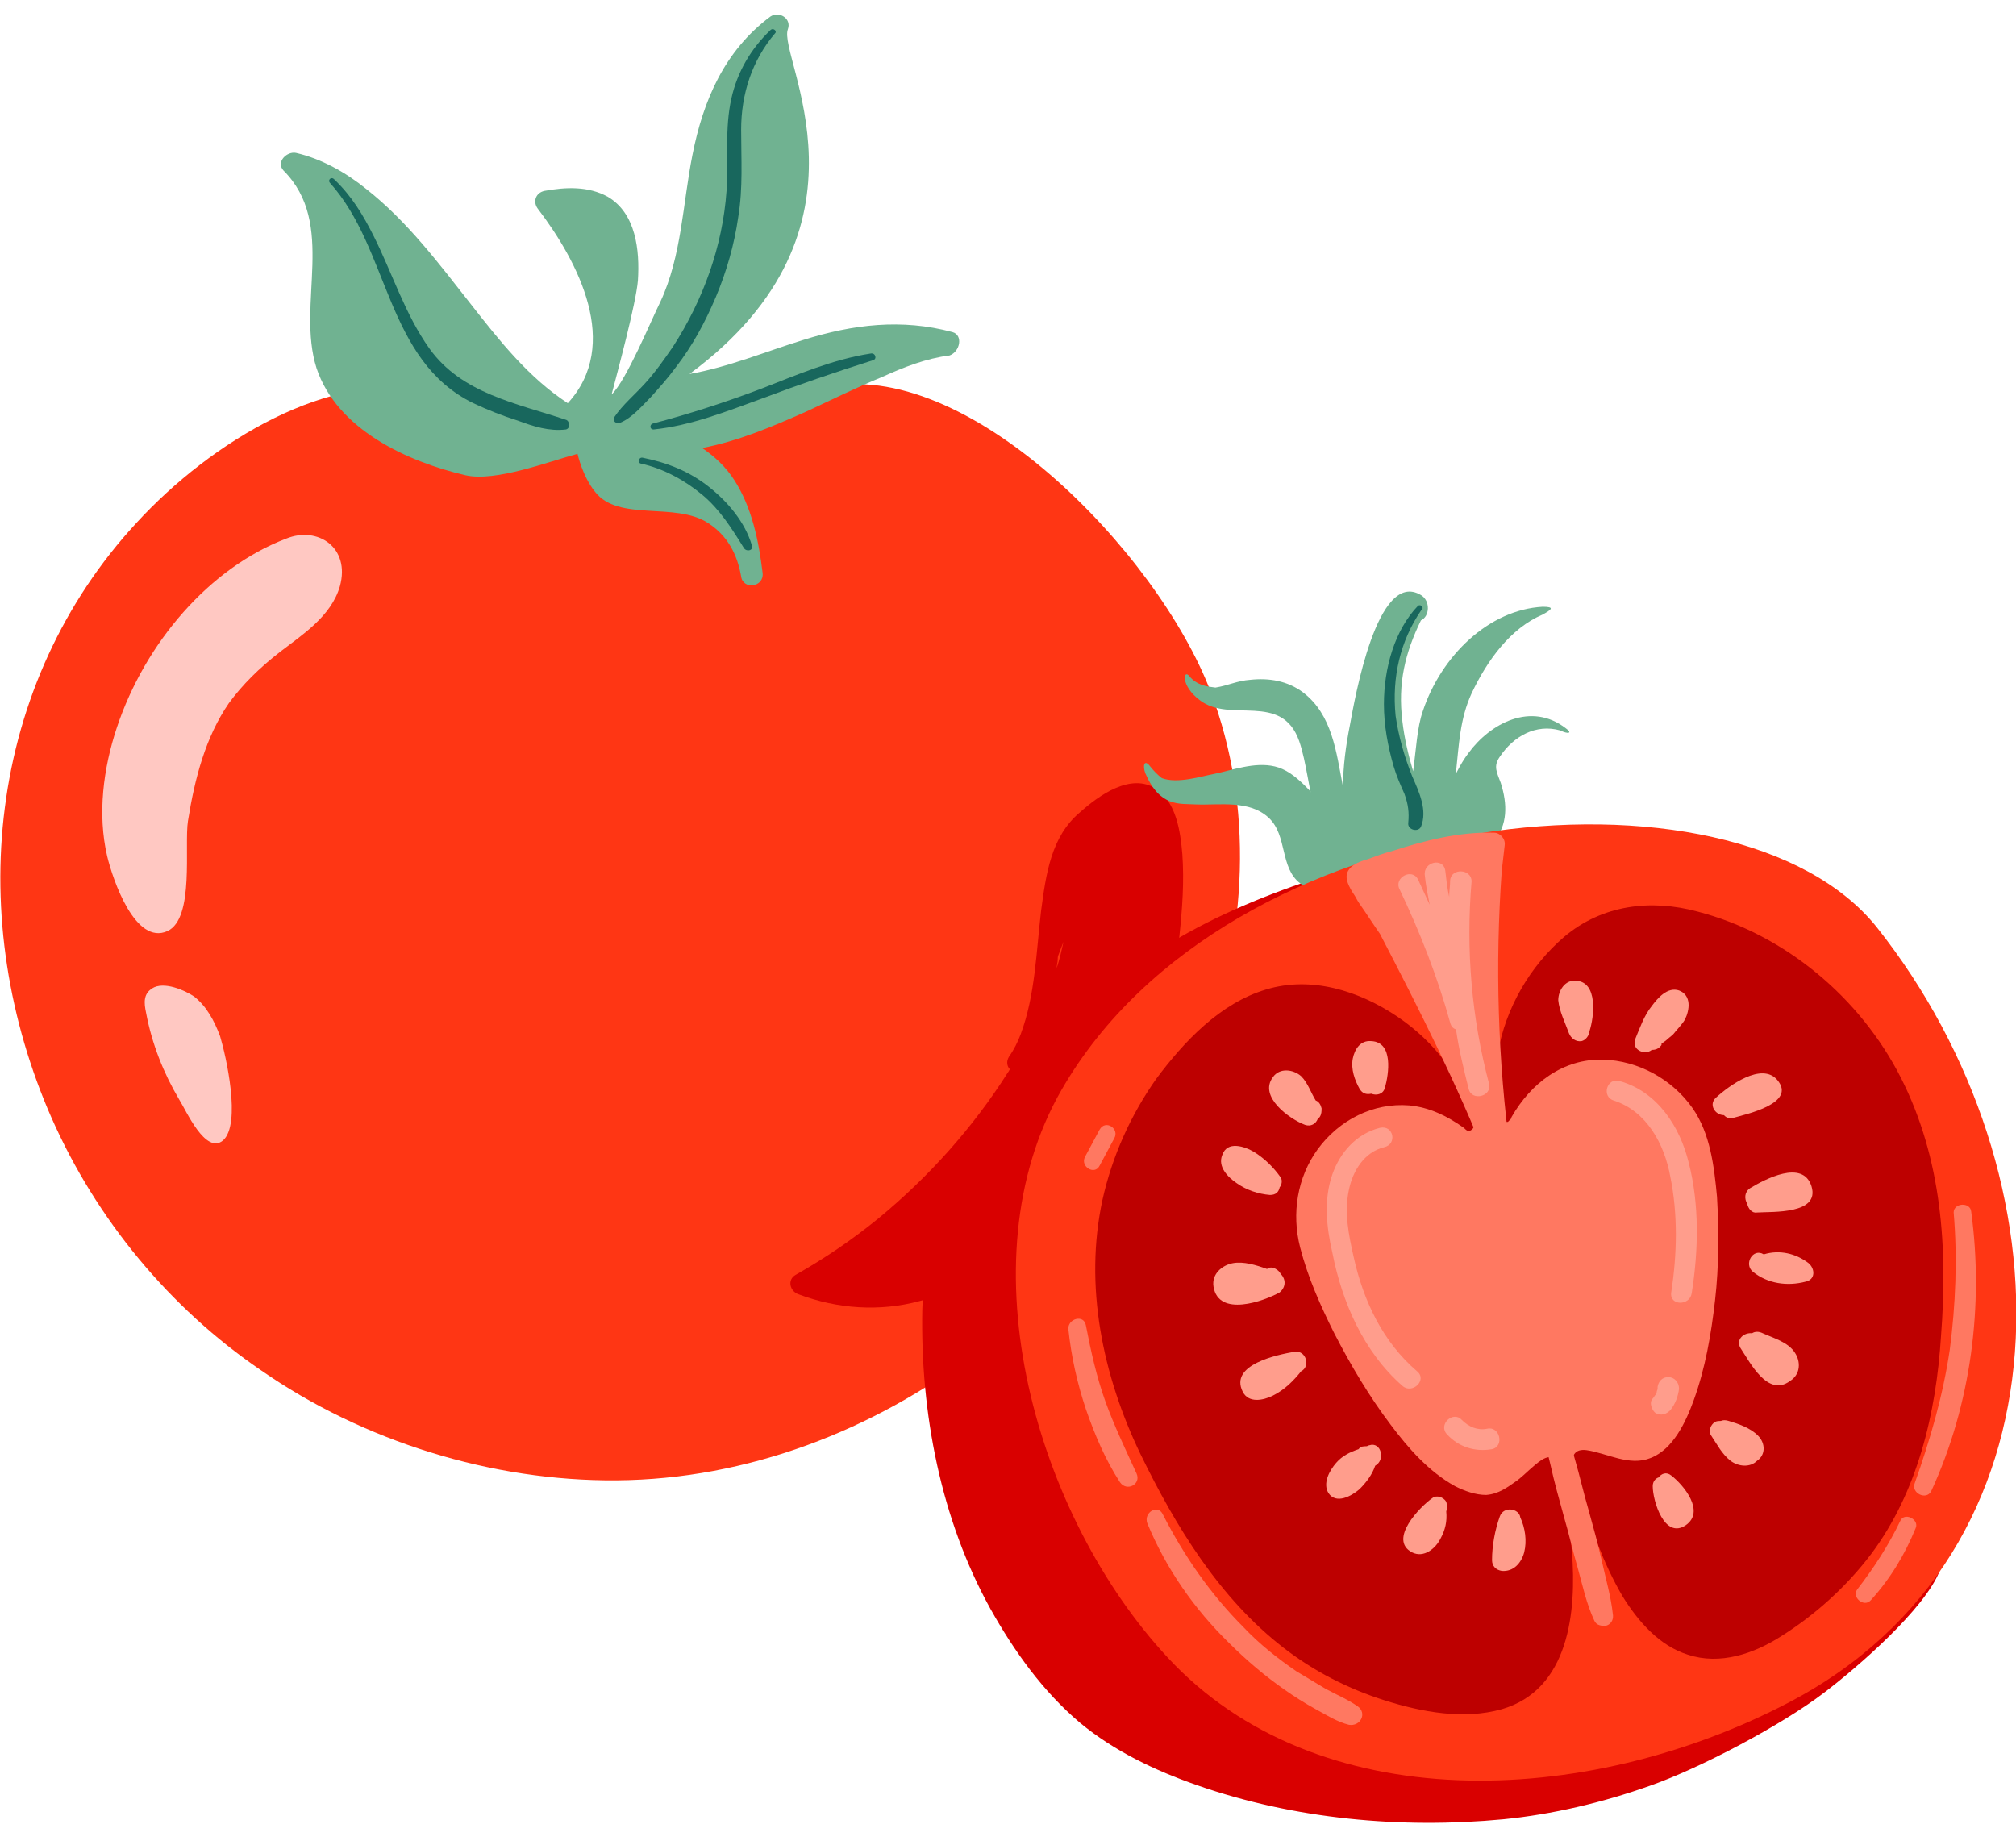 <?xml version="1.0" encoding="utf-8"?>
<!-- Generator: Adobe Illustrator 26.5.0, SVG Export Plug-In . SVG Version: 6.00 Build 0)  -->
<svg version="1.1" id="Layer_1" xmlns="http://www.w3.org/2000/svg" xmlns:xlink="http://www.w3.org/1999/xlink" x="0px" y="0px"
	 viewBox="0 0 207 189" style="enable-background:new 0 0 207 189;" xml:space="preserve">
<style type="text/css">
	.st0{fill:#FF3614;}
	.st1{fill:#70B291;}
	.st2{fill:#FFC8C2;}
	.st3{fill:#D90000;}
	.st4{fill:#18675D;}
	.st5{fill:#FF7861;}
	.st6{fill:#BD0000;}
	.st7{fill:#FF9D8C;}
</style>
<g>
	<g>
		<path class="st0" d="M124.3,71c-5.5-14.4-25.1-34.5-39.7-31.2c-24.7,5.6-19.7,7.2-40.5,0.4C34,37.9,21.7,45.3,14,53.7
			C6.5,61.8,1.9,72,0.5,82.9c-1.4,10.8,0.4,21.9,4.8,31.9c4.6,10.4,12.1,19.5,21.5,25.9c10.5,7.3,23.7,11.4,36.5,11.3
			c13.4-0.1,26.4-5.1,37-13.2c10.5-8,18.8-18.8,23.4-31.2C128,96,128.8,82.8,124.3,71z"/>
		<path class="st1" d="M97.8,34.1c-5.2-1.4-10.2-0.8-15.3,0.8c-3.9,1.2-7.7,2.8-11.7,3.5c20.3-15,9-32.6,10.1-35.4
			c0.4-1.1-0.9-1.9-1.8-1.3c-4.7,3.5-6.9,8.6-8,14.2c-1,5-1.1,10.4-3.3,15.1c-0.9,1.8-3.5,8.1-5,9.5c0.6-2.3,2.5-9.3,2.7-11.7
			c0.2-3.1-0.2-6.9-3.1-8.6c-2-1.1-4.3-1-6.5-0.6c-0.9,0.2-1.2,1.1-0.7,1.8c4.2,5.5,8.6,14,3.1,20c-4-2.6-7-6.4-9.9-10.1
			c-3.3-4.2-6.6-8.6-10.8-11.9c-2.1-1.7-4.6-3.1-7.2-3.7c-0.9-0.2-2.1,0.9-1.3,1.8c5.5,5.5,1.3,13.7,3.4,20.3
			c2.1,6.3,9.3,9.6,15.3,11c3.1,0.7,8.5-1.4,11.5-2.2c0,0,0.5,2.3,1.8,3.9c2.4,3.1,8.2,1,11.6,3.2c2,1.3,3,3.2,3.4,5.5
			c0.2,1.4,2.4,1.1,2.2-0.4c-0.4-3.3-1.1-6.7-2.9-9.5c-0.9-1.4-2-2.4-3.3-3.3c3.7-0.7,7.2-2.2,10.6-3.7c2.6-1.2,5.2-2.5,7.9-3.6
			c2.2-1,4.5-1.9,6.9-2.2C98.6,36.1,98.9,34.4,97.8,34.1z"/>
		<g>
			<path class="st2" d="M23.5,72.2c1.4-1.9,3.1-3.6,5.3-5.3c2.2-1.7,5.2-3.6,6.1-6.7c1.1-4-2.3-6.2-5.5-4.9
				C21.5,58.3,14.9,66,12,74.7c-1.4,4.2-2,8.9-1,13.2c0.6,2.5,2.9,9.2,6.2,7.7c2.8-1.3,1.7-8.8,2.1-11.3
				C20,79.9,21.1,75.7,23.5,72.2z"/>
			<path class="st2" d="M15.6,101.5c-0.3,0.2-0.6,0.5-0.7,1c-0.1,0.5,0,1,0.1,1.5c0.6,3.2,1.8,6.2,3.4,8.9c0.7,1.1,2.7,5.7,4.5,4.2
				c1.9-1.7,0.3-8.7-0.3-10.7c-0.6-1.6-1.4-3.1-2.7-4.1C19,101.7,16.8,100.7,15.6,101.5z"/>
		</g>
		<path class="st3" d="M121.4,87.7c-0.2-2.3-0.6-5.3-2.7-6.7c-2.6-1.7-5.9,0.7-7.8,2.4c-3,2.5-3.5,6.4-4,10.1
			c-0.5,4.2-0.6,8.7-2.1,12.7c-0.3,0.8-0.7,1.6-1.2,2.3c-0.3,0.5-0.2,1,0.1,1.3c-0.1,0.1-0.1,0.2-0.2,0.3c-3.6,5.7-8.2,10.8-13.3,15
			c-2.7,2.2-5.5,4.1-8.5,5.8c-0.9,0.5-0.6,1.7,0.3,2c4,1.5,8.3,1.8,12.4,0.7c4.1-1.1,7.7-3.3,10.8-6.1c6.6-5.8,11.3-13.8,14-22.1
			c1-3,1.5-6.1,1.9-9.3C121.4,93.3,121.6,90.5,121.4,87.7z M108.5,99.4c0-0.3,0.1-0.6,0.1-0.8c0-0.2,0-0.4,0.1-0.6l0.5-1.3
			C109,97.6,108.8,98.5,108.5,99.4z"/>
	</g>
	<path class="st4" d="M58.1,43.1c-5.1-1.7-10.7-2.7-14-7.3c-2.5-3.5-3.8-7.7-5.7-11.5c-1.1-2.2-2.3-4.2-4.1-5.9
		c-0.3-0.3-0.7,0.1-0.4,0.4c6.1,6.8,5.7,18.2,14.7,22.6c1.5,0.7,3,1.3,4.6,1.8c1.6,0.6,3.2,1.1,4.9,0.9C58.6,44,58.5,43.2,58.1,43.1
		z"/>
	<path class="st4" d="M77.2,56c-0.7-2.4-2.5-4.5-4.4-6c-2-1.6-4.3-2.5-6.8-3c-0.4-0.1-0.6,0.5-0.2,0.6c2.3,0.5,4.5,1.7,6.3,3.2
		c1.8,1.5,3,3.4,4.3,5.5C76.7,56.7,77.4,56.5,77.2,56z"/>
	<path class="st4" d="M79.1,3.1c-2,1.9-3.4,4.3-4,7c-0.7,3.1-0.3,6.3-0.5,9.5c-0.4,5.7-2.4,11.2-5.5,16c-0.9,1.3-1.8,2.6-2.9,3.8
		c-1,1.1-2.3,2.2-3.1,3.4c-0.3,0.4,0.2,0.8,0.6,0.6c1.2-0.5,2.2-1.7,3.1-2.6c0.9-1,1.8-2,2.6-3.1c1.7-2.2,3-4.6,4.1-7.2
		c1.1-2.6,1.9-5.4,2.3-8.2c0.5-3,0.3-6,0.3-9c0-3.6,1.1-7.1,3.5-9.9C79.8,3.2,79.4,2.8,79.1,3.1z"/>
	<path class="st4" d="M89.4,36.3c-3.9,0.6-7.6,2.2-11.2,3.6c-3.7,1.4-7.4,2.6-11.2,3.6c-0.3,0.1-0.3,0.6,0.1,0.6
		c3.9-0.4,7.6-1.9,11.2-3.2c3.7-1.4,7.5-2.7,11.3-3.9C90.1,36.9,89.9,36.2,89.4,36.3z"/>
</g>
<g>
	<g>
		<path class="st3" d="M191.5,157.1c-1.3-3.5-3.2-6.7-5-9.9c-2.2-4-4.1-8.1-5.7-12.5c-2.2-6.3-4.9-12.5-8.4-18.2
			c-3.2-5.4-4.7-29.6-10.6-30.4c-8.3-1.1-23.8,3-24.6,3.4c-12.5,4-20.5,8.2-29,17.1c-4,4.2-7.8,9.2-10.1,14.6
			c-1.8,4.2-3.3,8.8-3.4,13.3c-0.2,10.6,1.9,21.5,7,30.7c2.4,4.3,5.4,8.5,9.2,11.7c3.5,2.9,7.7,4.9,12,6.4c10,3.5,21,4.5,31.5,3.5
			c5-0.5,10.1-1.7,14.9-3.4c5.2-1.8,13.7-6.3,18-9.6c3.3-2.5,10.4-8.6,11.9-12.6C200.4,158.3,192.6,160,191.5,157.1z"/>
		<g>
			<g>
				<path class="st1" d="M160.8,74.8c-3.6-2.8-7.8-0.5-10,2.5c-1.3,1.7-2,3.8-3,5.7c-1,1.9-2.2,3.2-4,3.9c0-0.6-0.6-1.3-1.3-1
					c-4.8,2.1-7.3-6.2-11.6-7.2c-2.1-0.5-4.4,0.4-6.4,0.8c-1.1,0.2-3.6,1-5.2,0.4c-0.4-0.3-0.8-0.7-1.2-1.2
					c-0.6-0.8-0.8-0.1-0.5,0.7c1.5,3.5,3.5,3.1,5.2,3.2c2.4,0.1,5.5-0.5,7.5,1.4c1.9,1.8,1.1,5.1,3.2,6.7c2.9,2.2,6.2-0.2,8.6-2
					c3.4,2.1,8.9,0.6,11.3-2.3c1.4-1.7,1.4-3.8,0.7-6c-0.4-1.1-0.8-1.7-0.1-2.7c1.4-2.1,3.7-3.4,6.2-2.7
					C161,75.4,161.5,75.3,160.8,74.8z"/>
				<path class="st1" d="M158.4,62.3c-5.5,0.3-10.4,5-12.3,10.7c-0.6,1.7-0.7,4-1,6.2c-0.5-1.7-0.9-3.4-1.1-5.1
					c-0.5-4,0.3-7.1,1.9-10.4c0.9-0.4,1-2,0-2.6c-4.5-2.7-6.8,10.7-7.3,13.4c-0.4,2-0.7,4.2-0.7,6.3c-0.7-3.6-1.1-7.4-4.1-9.7
					c-1.6-1.2-3.5-1.5-5.4-1.3c-1.4,0.1-2.3,0.6-3.6,0.8c-0.8-0.1-1.9-0.2-2.7-1.2c-0.6-0.7-0.9,1,1.1,2.5c3.1,2.4,8.4-0.9,10.2,4.2
					c1.5,4.3,1,12.1,6.7,12.9c0.5,0.1,0.8-0.3,1-0.8c0.2,0.1,0.4,0.2,0.6,0.3c1.9,0.6,3.7-0.4,5.4-1.2c0.7-0.3,1-1,0.8-1.8
					c1-1.8,1.4-4.2,1.6-6.2c0.3-2.8,0.4-5.5,1.6-8.1c1.6-3.4,4-6.7,7.3-8.1C159.3,62.6,159.7,62.3,158.4,62.3z"/>
			</g>
			<path class="st4" d="M145.6,62.2c-2.4,2.5-3.5,6.4-3.5,10.1c0,2.2,0.4,4.3,1,6.4c0.3,1,0.7,1.9,1.1,2.8c0.4,1.1,0.5,1.9,0.4,3
				c-0.1,0.7,1,1,1.3,0.4c0.7-1.7-0.2-3.6-0.9-5.2c-0.8-2-1.4-4.1-1.7-6.2c-0.4-4,0.5-7.7,2.6-10.8C146.3,62.4,145.9,62,145.6,62.2z
				"/>
		</g>
		<g>
			<path class="st0" d="M109,111.9c-10.2,17.7-2.5,43.9,10.9,58.3c15.3,16.5,42.8,15.5,63.6,4.7c29.8-15.4,29.5-54.1,9.2-79.7
				C178.1,77,126.1,82.2,109,111.9z"/>
			<path class="st5" d="M173.8,106.6c-8.1-1.9-17.3,1.4-20.3,10.1c-5.2-5.1-10.5-5.2-15.3-2.8c-5.1,2.7-7.9,8.9-7.9,13.7
				c0,5.1,1.7,10.1,4.1,14.5c2.3,4.2,5.9,8.7,11,10.7c4.8,1.8,15.7,3.2,14.4-5.4c1,1.4,1.9,4.6,5.2,4.2c2.7-0.3,5.5-0.9,7.7-2.3
				c6-3.9,6.5-11.3,7.4-17c0.8-5.2,2.2-10.4,1.7-15.7C181.4,112.2,179.1,107.9,173.8,106.6z"/>
			<path class="st6" d="M195.2,110.7c-4.2-8.3-12-14.8-20.9-17.1c-4.8-1.3-9.8-0.7-13.7,2.6c-3.5,3-6,7.3-6.8,11.9
				c-0.4,2.1-0.3,4.3,0.2,6.4c-0.1,0.3,0.1,0.6,0.4,0.7c0.1,0,0.2,0,0.3,0c0.1,0,0.2,0,0.2-0.1c0.2-0.1,0.3-0.3,0.3-0.4
				c2-3.5,5.3-6,9.4-5.9c3.6,0.1,7.1,2,9.2,5c1.8,2.6,2.2,5.9,2.5,9.1c0.2,3.5,0.2,7.1-0.2,10.6c-0.4,3.5-1,7-2.2,10.3
				c-0.8,2.2-2.1,5-4.4,5.9c-2.2,0.9-4.5-0.5-6.6-0.8c-2.4-0.3-1.2,2.8-0.8,4c1.2,3.8,2.5,7.6,4.5,11c1.6,2.6,3.8,5.1,6.7,6
				c3.3,1.1,6.8-0.1,9.6-1.9c3.5-2.2,6.7-5.1,9.2-8.4c4.8-6.4,6.7-14.5,7.2-22.4C200,128.2,199.4,119,195.2,110.7z"/>
			<path class="st6" d="M158.3,149.9c-0.9,0.6-1.6,1.4-2.5,2.1c-1,0.7-1.9,1.4-3.2,1.5c-1.1,0-2.2-0.4-3.2-0.9
				c-2.7-1.5-4.8-3.9-6.6-6.3c-2.2-2.9-4.1-6.1-5.8-9.4c-1.4-2.8-2.7-5.7-3.5-8.8c-0.9-3.5-0.3-7.2,1.8-10.1c2.2-3,5.7-4.8,9.4-4.5
				c2.1,0.2,3.9,1.1,5.6,2.3c0.1,0.1,0.3,0.3,0.4,0.3c0.1,0,0.2,0,0.2,0c0.1,0,0.2-0.1,0.2-0.1c0.3-0.2,0.3-0.6,0.1-0.8
				c-0.9-4.5-4-8.3-7.7-10.8c-4-2.7-8.9-4.2-13.5-2.8c-4.7,1.4-8.4,5.3-11.3,9.2c-2.6,3.7-4.5,7.9-5.5,12.4c-1.9,8.8,0,18,3.9,26.1
				c3.6,7.4,8.1,14.8,14.7,19.9c3.1,2.4,6.6,4.2,10.4,5.4c3.8,1.2,8.1,2,12,0.9c6.9-2,7.7-10,7.2-16.2c-0.2-2.1-0.4-4.1-0.7-6.2
				c-0.1-0.9-0.2-2.4-0.8-3.1C159.4,149.4,158.8,149.6,158.3,149.9z"/>
			<path class="st5" d="M153.4,85.5c-3.6-0.1-7.1,0.8-10.5,1.9c-0.8,0.2-1.6,0.5-2.4,0.8c-0.7,0.2-1.6,0.5-2,1.1
				c-0.5,0.7-0.1,1.5,0.3,2.2c0.2,0.3,0.4,0.6,0.6,1c0.1,0.1,0.1,0.2,0.2,0.3c0.7,1,1.4,2.1,2.1,3.1c4,7.7,7.9,15.4,11.1,23.5
				c0.2,0.6,1,0.7,1.5,0.5c0.6-0.2,0.8-0.8,0.8-1.4c-1.3-9.6-1.6-19.4-0.9-29.1c0.1-0.8,0.2-1.7,0.3-2.6
				C154.6,86.1,154,85.5,153.4,85.5z M145.3,92.3c0-0.1-0.1-0.2-0.1-0.4c0.1,0,0.1,0,0.2,0C145.3,92,145.3,92.2,145.3,92.3z"/>
			<path class="st5" d="M164.5,160.4c-0.4-1.8-0.9-3.6-1.4-5.4c-0.5-1.7-0.9-3.5-1.4-5.2c-0.5-1.7-0.9-3.6-1.7-5.2
				c-0.4-0.8-1.8-0.6-1.8,0.4c0,1.8,0.6,3.6,1,5.4c0.4,1.8,0.9,3.6,1.4,5.4c0.5,1.7,0.9,3.5,1.4,5.2c0.5,1.8,0.9,3.7,1.7,5.4
				c0.2,0.5,0.8,0.6,1.3,0.5c0.5-0.2,0.7-0.7,0.6-1.2C165.4,163.9,164.9,162.2,164.5,160.4z"/>
			<path class="st5" d="M200.6,124.5c0.4,4.7,0.2,9.5-0.4,14.1c-0.7,4.7-2,9.2-3.6,13.7c-0.4,1,1.2,1.8,1.7,0.8
				c4.1-8.9,5.4-19.1,4.1-28.7C202.3,123.4,200.6,123.5,200.6,124.5z"/>
			<path class="st5" d="M139.4,175.2c-1-0.7-2.2-1.2-3.3-1.8c-1-0.6-2-1.2-3-1.8c-1.9-1.3-3.8-2.8-5.4-4.5
				c-3.4-3.4-6.1-7.3-8.3-11.6c-0.5-1.1-2-0.2-1.6,0.9c1.9,4.6,4.8,8.8,8.4,12.3c1.8,1.8,3.7,3.4,5.7,4.8c1,0.7,2.1,1.4,3.2,2
				c1.1,0.6,2.2,1.3,3.4,1.6C139.7,177.3,140.4,175.9,139.4,175.2z"/>
			<path class="st5" d="M116.7,151.3c-1.1-2.4-2.3-4.9-3.2-7.4c-0.9-2.5-1.5-5.2-2-7.8c-0.2-1.2-1.9-0.7-1.8,0.4
				c0.3,2.8,0.9,5.5,1.8,8.2c0.9,2.6,2,5.2,3.5,7.5C115.7,153.2,117.2,152.4,116.7,151.3z"/>
			<path class="st5" d="M112.9,116c-0.5,0.9-1,1.9-1.5,2.8c-0.5,1,1,1.9,1.5,0.9c0.5-0.9,1-1.9,1.5-2.8
				C115,115.9,113.5,114.9,112.9,116z"/>
			<path class="st5" d="M195.1,156.2c-1.2,2.5-2.7,4.8-4.4,7c-0.6,0.8,0.7,1.9,1.4,1.1c2-2.2,3.5-4.7,4.6-7.4
				C197.1,156,195.5,155.2,195.1,156.2z"/>
			<path class="st7" d="M161.8,100.7c-1.1-0.1-1.8,1-1.8,2c0.1,1.1,0.7,2.3,1.1,3.4c0.2,0.5,0.7,0.9,1.3,0.8
				c0.4-0.1,0.7-0.5,0.8-0.9c0,0,0-0.1,0-0.1C163.7,104.4,164.1,100.8,161.8,100.7z"/>
			<path class="st7" d="M172.4,101.7c-1.2-0.4-2.2,0.8-2.8,1.6c-0.8,1-1.2,2.2-1.7,3.4c-0.4,1.1,1,1.7,1.7,1.1c0.4,0,0.7-0.1,1-0.5
				c0,0,0,0,0-0.1c0,0,0-0.1,0.1-0.1c0.1-0.1,0.3-0.2,0.4-0.3c0.2-0.2,0.5-0.4,0.7-0.6c0.4-0.5,0.9-1,1.2-1.5
				C173.5,103.7,173.7,102.2,172.4,101.7z"/>
			<path class="st7" d="M182.5,110.9c-1.6-1.9-5,0.6-6.3,1.8c-0.8,0.7-0.1,1.8,0.8,1.8c0.2,0.2,0.5,0.4,0.9,0.3
				C179.3,114.4,184.5,113.3,182.5,110.9z"/>
			<path class="st7" d="M186,121.8c-0.9-2.8-4.8-0.7-6.3,0.2c-0.6,0.4-0.6,1.1-0.3,1.6c0.1,0.5,0.5,1,1,0.9
				C182,124.4,186.9,124.7,186,121.8z"/>
			<path class="st7" d="M185.7,129.7c-1.3-1-3-1.4-4.6-0.9c-1.1-0.7-2.1,1-1.1,1.8c1.5,1.2,3.5,1.5,5.4,1
				C186.4,131.4,186.4,130.3,185.7,129.7z"/>
			<path class="st7" d="M184.3,138.9c-0.7-1.1-2.2-1.5-3.3-2c-0.4-0.2-0.8-0.2-1.1,0c-0.8-0.1-1.7,0.6-1.2,1.5
				c1,1.5,2.8,5.1,5.1,3.4C184.9,141.1,184.9,139.8,184.3,138.9z"/>
			<path class="st7" d="M180.5,147.4c-0.8-0.8-2-1.2-3-1.5c-0.3-0.1-0.6-0.1-0.8,0c-0.2,0-0.4,0-0.6,0.1c-0.5,0.3-0.7,1-0.4,1.4
				c0.6,0.9,1.1,1.9,2,2.6c0.8,0.6,2,0.7,2.7,0C181.3,149.4,181.3,148.2,180.5,147.4z"/>
			<path class="st7" d="M171.6,151.5c-0.5-0.4-1-0.2-1.3,0.2c-0.3,0.1-0.6,0.4-0.6,0.9c0,1.5,1.2,5.5,3.4,4
				C175.1,155.2,172.9,152.5,171.6,151.5z"/>
			<path class="st7" d="M156.1,155.8c-0.1-0.9-1.7-1.2-2.1-0.1c-0.5,1.4-0.8,3-0.8,4.5c0,0.6,0.4,1,1,1.1c1.2,0.1,2-0.8,2.3-1.9
				C156.8,158.2,156.6,156.9,156.1,155.8z"/>
			<path class="st7" d="M148.5,154.2c-0.3-0.5-1-0.7-1.4-0.4c-1.3,0.9-4.6,4.3-2.1,5.6c1.2,0.6,2.4-0.4,2.9-1.4
				c0.5-0.9,0.7-1.8,0.6-2.8C148.6,154.9,148.6,154.5,148.5,154.2z"/>
			<path class="st7" d="M140.6,148.4c-0.1,0-0.2,0.1-0.3,0.1c-0.3,0-0.6,0-0.8,0.3c-0.9,0.3-1.7,0.7-2.3,1.4
				c-0.7,0.8-1.4,2.1-0.8,3.1c0.8,1.2,2.4,0.3,3.2-0.4c0.7-0.7,1.3-1.5,1.6-2.4C142.3,149.9,141.8,148,140.6,148.4z"/>
			<path class="st7" d="M132.9,138.8c-1.7,0.3-6.7,1.3-5.3,4.1c0.6,1.2,2.1,0.9,3.1,0.4c1.2-0.6,2.1-1.5,2.9-2.5
				C134.6,140.3,134.1,138.6,132.9,138.8z"/>
			<path class="st7" d="M131.5,130.8c-0.1-0.2-0.3-0.4-0.5-0.5c-0.3-0.2-0.7-0.2-0.9,0c-1.1-0.4-2.4-0.8-3.5-0.6
				c-1.1,0.2-2.2,1.1-2,2.4c0.5,3.2,5.2,1.5,6.8,0.6C132.1,132.1,132,131.3,131.5,130.8z"/>
			<path class="st7" d="M131.5,120.9c-0.7-1-1.6-1.9-2.7-2.6c-1-0.6-2.8-1.2-3.3,0.3c-0.5,1.2,0.6,2.3,1.5,2.9
				c1,0.7,2.2,1.1,3.4,1.2c0.6,0,0.9-0.3,1-0.8C131.6,121.7,131.7,121.2,131.5,120.9z"/>
			<path class="st7" d="M135.1,113c-0.5-0.8-0.8-1.8-1.5-2.5c-0.8-0.7-2.2-0.9-2.9,0.1c-1.5,2,1.7,4.3,3.3,4.9
				c0.6,0.2,1.1-0.1,1.3-0.6c0.1-0.1,0.2-0.2,0.2-0.2c0.2-0.3,0.2-0.6,0.2-0.9C135.6,113.4,135.4,113.1,135.1,113z"/>
			<path class="st7" d="M140.8,106.9c-1.1-0.1-1.7,0.8-1.9,1.8c-0.2,1.1,0.2,2.2,0.7,3.1c0.3,0.5,0.7,0.6,1.2,0.5
				c0.5,0.2,1.2,0.1,1.4-0.6C142.6,110.3,143.1,107,140.8,106.9z"/>
			<path class="st7" d="M148.9,90.4c0,0.6-0.1,1.1-0.1,1.7c-0.2-0.9-0.3-1.8-0.4-2.7c-0.2-1.4-2.3-0.9-2.1,0.5c0.1,1,0.3,2,0.5,3
				c-0.4-0.9-0.8-1.7-1.2-2.6c-0.6-1.2-2.5-0.2-1.9,1c2.1,4.4,3.9,9,5.2,13.7c0.1,0.4,0.3,0.6,0.6,0.7c0.3,2.1,0.8,4.1,1.3,6.1
				c0.3,1.3,2.4,0.8,2.1-0.5c-1.8-6.8-2.4-13.8-1.8-20.8C151.1,89.2,149,89.1,148.9,90.4z"/>
			<path class="st7" d="M141.7,115.8c-2.4,0.6-4.1,2.5-4.9,4.8c-0.9,2.6-0.6,5.4,0,8c1,5.1,3.2,10.2,7.2,13.7c1,0.9,2.6-0.6,1.5-1.5
				c-3.5-3-5.5-7.2-6.5-11.7c-0.5-2.2-1-4.6-0.5-6.9c0.4-2,1.6-3.9,3.6-4.4C143.5,117.5,143.1,115.5,141.7,115.8z"/>
			<path class="st7" d="M152.7,146.7c-1,0.2-1.9-0.2-2.6-0.9c-0.9-1-2.5,0.5-1.5,1.5c1.2,1.3,2.9,1.8,4.6,1.5
				C154.5,148.5,154,146.4,152.7,146.7z"/>
			<path class="st7" d="M173.4,119.4c-0.9-3.7-3.2-7.3-7.1-8.4c-1.3-0.4-1.9,1.6-0.6,2c3.4,1.1,5.2,4.5,5.8,7.8
				c0.8,3.9,0.7,8,0.1,11.9c-0.2,1.4,1.9,1.4,2.1,0.1C174.4,128.4,174.5,123.7,173.4,119.4z"/>
			<path class="st7" d="M171.3,141.4c-0.6,0-1,0.4-1.1,1c0,0,0,0,0,0c0,0.1,0,0.1,0,0.2c0,0.1-0.1,0.2-0.1,0.4c0,0,0,0,0,0
				c0,0.1-0.1,0.1-0.1,0.2c-0.1,0.1-0.2,0.3-0.3,0.4c-0.4,0.4-0.1,1.2,0.3,1.5c0.6,0.3,1.1,0.1,1.5-0.3c0.5-0.6,0.8-1.4,0.9-2.2
				C172.4,141.9,171.9,141.4,171.3,141.4z"/>
		</g>
	</g>
</g>
</svg>
